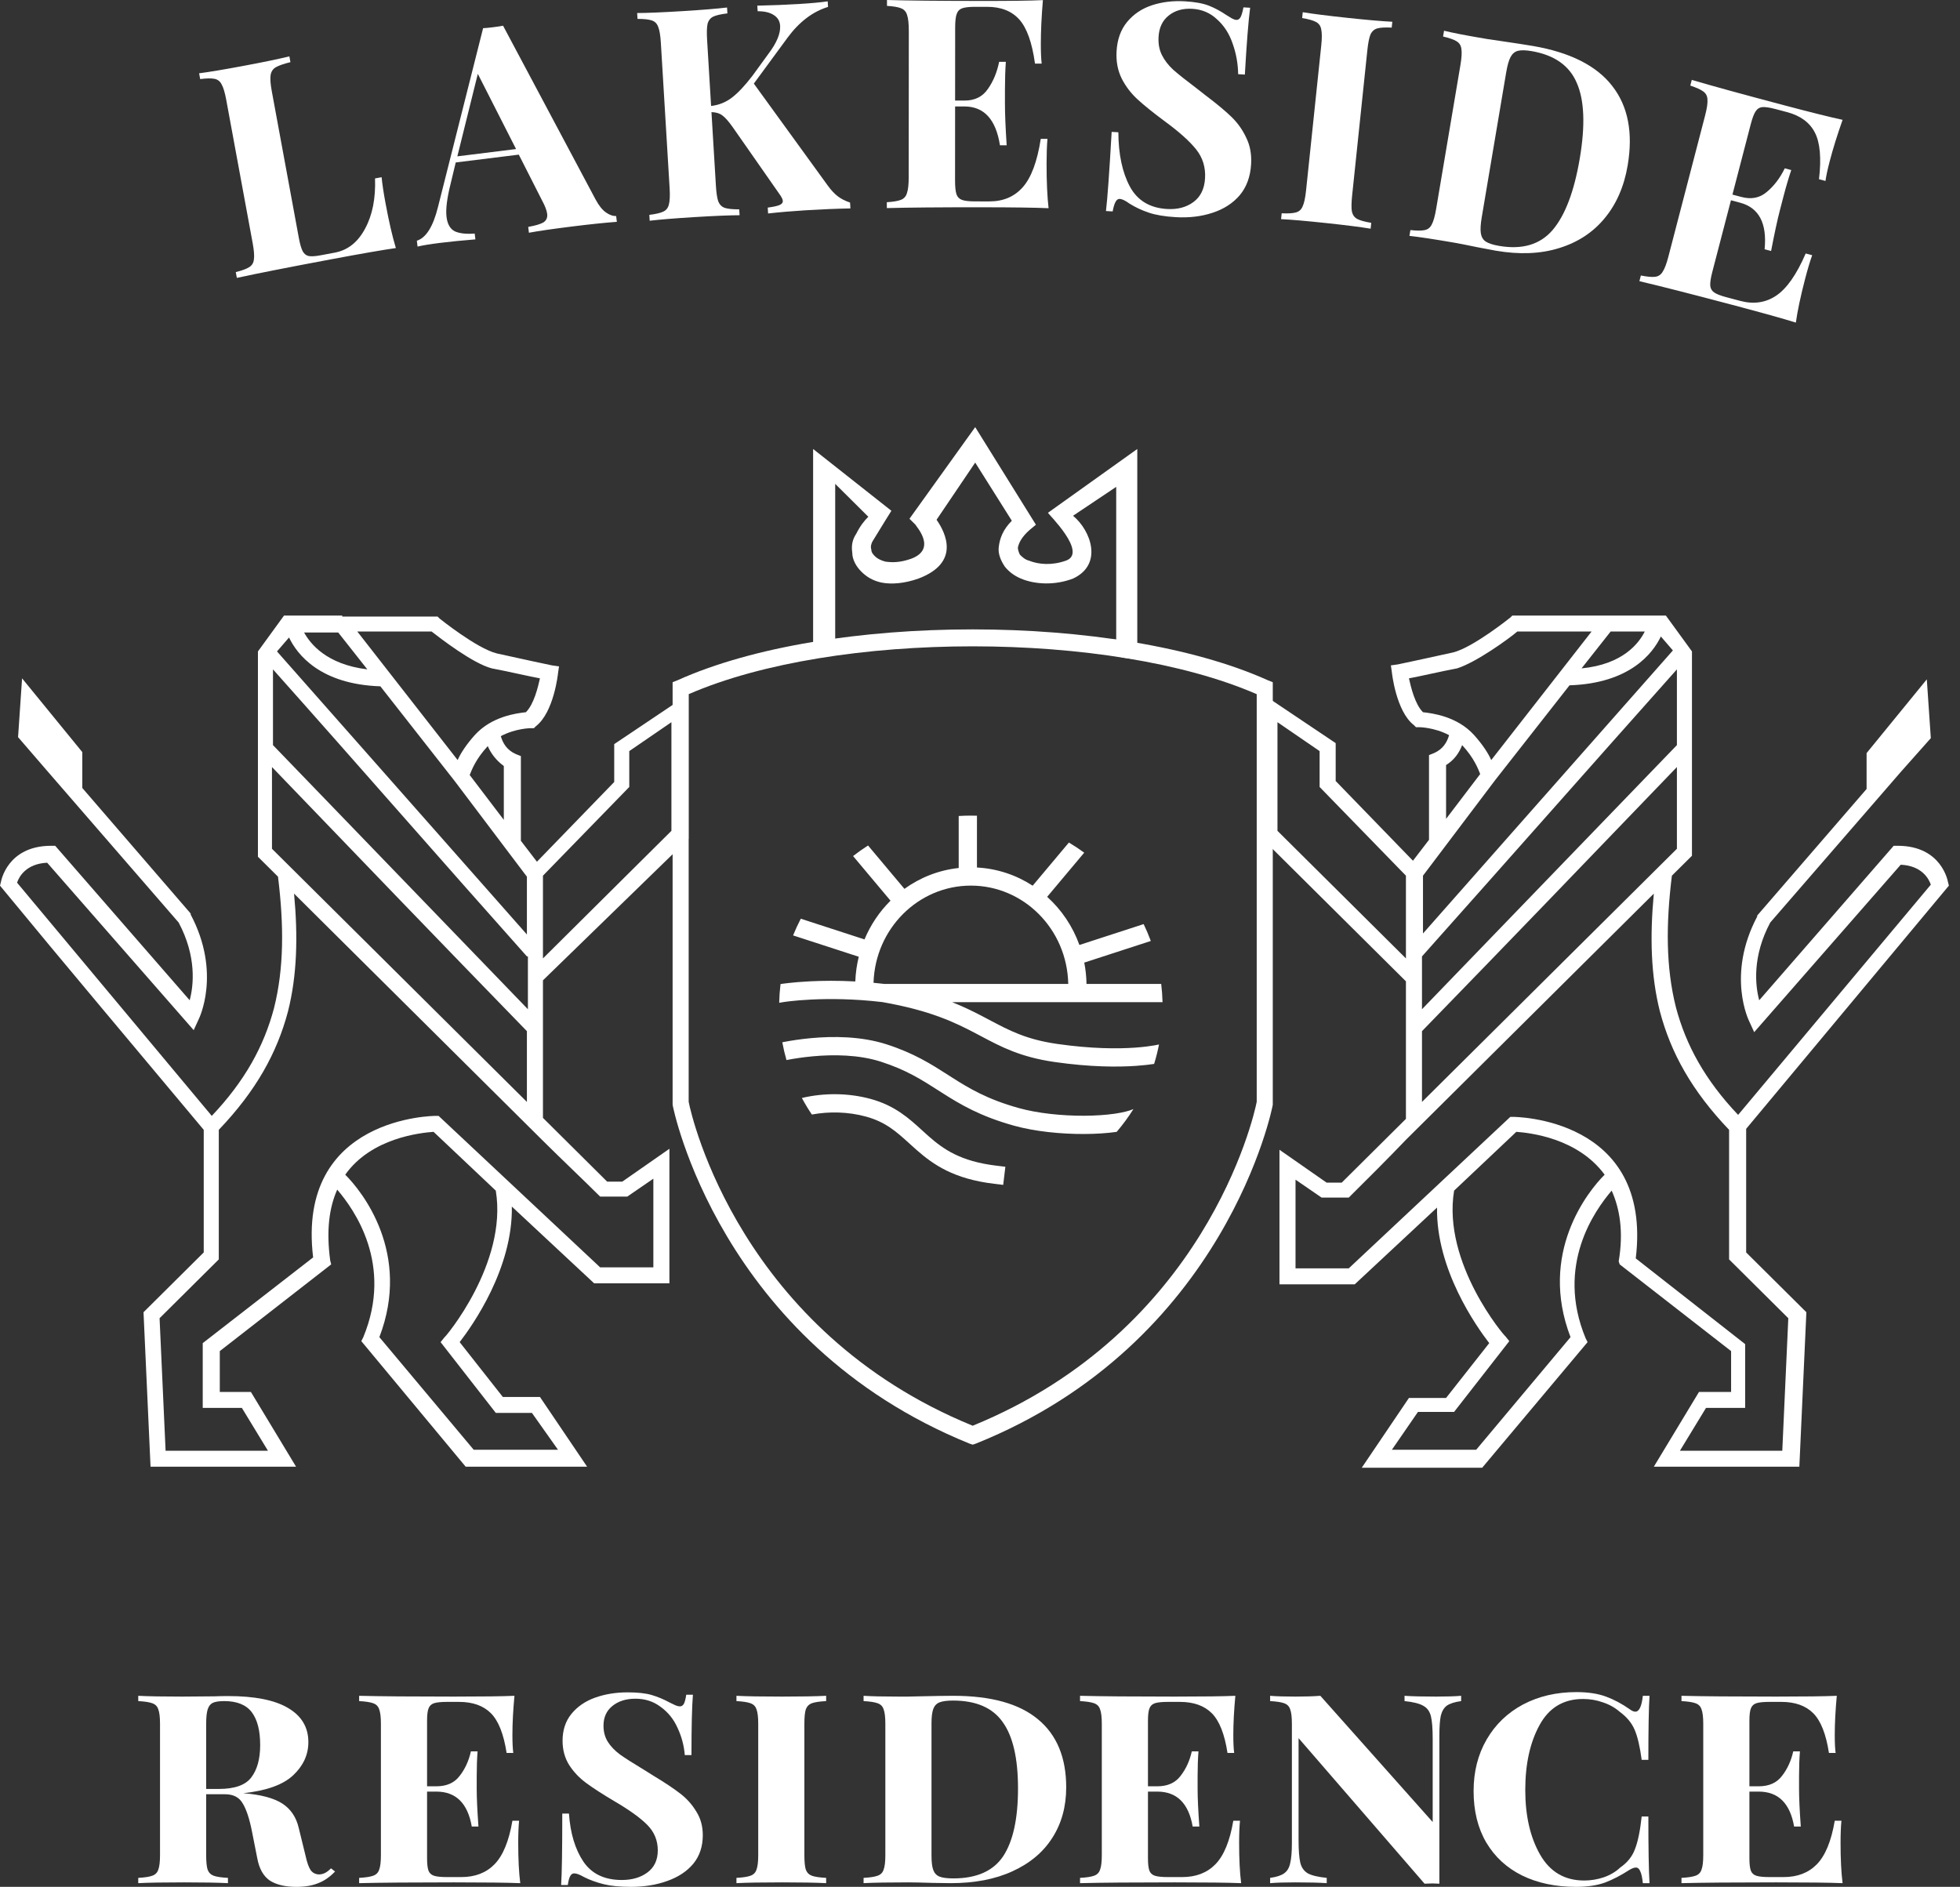 <svg width="322" height="310" viewBox="0 0 322 310" fill="none" xmlns="http://www.w3.org/2000/svg">
    <rect x="0" y="0" width="322" height="310" fill="#333333" stroke="none"/>
    <path d="M55.047 307.478C54.189 308.377 53.267 309.014 52.281 309.391C51.296 309.797 50.103 310 48.704 310C46.86 310 45.398 309.652 44.317 308.957C43.267 308.232 42.584 307.014 42.266 305.304L41.407 300.957C40.994 298.841 40.485 297.29 39.881 296.304C39.309 295.29 38.339 294.783 36.972 294.783H33.872V304.783C33.872 305.884 33.952 306.681 34.11 307.174C34.301 307.667 34.635 308 35.112 308.174C35.589 308.348 36.368 308.464 37.449 308.522V309.391C35.732 309.304 33.331 309.261 30.247 309.261C26.845 309.261 24.334 309.304 22.712 309.391V308.522C23.761 308.464 24.524 308.348 25.001 308.174C25.51 308 25.844 307.667 26.003 307.174C26.194 306.681 26.289 305.884 26.289 304.783V283.217C26.289 282.116 26.194 281.319 26.003 280.826C25.844 280.333 25.51 280 25.001 279.826C24.524 279.652 23.761 279.536 22.712 279.478V278.609C24.334 278.696 26.75 278.739 29.961 278.739L35.255 278.696C35.891 278.667 36.622 278.652 37.449 278.652C41.837 278.652 45.127 279.304 47.321 280.609C49.547 281.913 50.66 283.783 50.66 286.217C50.66 288.275 49.833 290.087 48.18 291.652C46.526 293.217 43.792 294.203 39.977 294.609C42.838 294.841 44.968 295.406 46.367 296.304C47.766 297.203 48.672 298.551 49.086 300.348L50.183 304.826C50.437 305.986 50.723 306.797 51.041 307.261C51.391 307.725 51.868 307.957 52.472 307.957C52.854 307.928 53.172 307.841 53.426 307.696C53.712 307.551 54.03 307.304 54.38 306.957L55.047 307.478ZM36.829 279.478C35.97 279.478 35.334 279.58 34.921 279.783C34.54 279.986 34.269 280.348 34.11 280.87C33.952 281.391 33.872 282.174 33.872 283.217V293.913H35.923C38.53 293.913 40.31 293.29 41.264 292.043C42.25 290.768 42.743 288.986 42.743 286.696C42.743 284.319 42.282 282.522 41.36 281.304C40.438 280.087 38.927 279.478 36.829 279.478Z" fill="white"/>
    <path d="M85.137 302.783C85.137 305.449 85.248 307.652 85.471 309.391C83.309 309.304 79.668 309.261 74.549 309.261C67.618 309.261 62.435 309.304 59.001 309.391V308.522C60.05 308.464 60.814 308.348 61.291 308.174C61.799 308 62.133 307.667 62.292 307.174C62.483 306.681 62.578 305.884 62.578 304.783V283.217C62.578 282.116 62.483 281.319 62.292 280.826C62.133 280.333 61.799 280 61.291 279.826C60.814 279.652 60.05 279.536 59.001 279.478V278.609C62.435 278.696 67.618 278.739 74.549 278.739C79.223 278.739 82.546 278.696 84.517 278.609C84.294 281.014 84.183 283.159 84.183 285.043C84.183 286.319 84.231 287.304 84.326 288H83.229C82.752 284.899 81.894 282.725 80.654 281.478C79.414 280.232 77.665 279.609 75.407 279.609H73.452C72.466 279.609 71.751 279.681 71.306 279.826C70.861 279.971 70.559 280.261 70.4 280.696C70.241 281.101 70.161 281.768 70.161 282.696V293.478H71.688C73.373 293.478 74.644 292.913 75.503 291.783C76.393 290.652 77.013 289.304 77.363 287.739H78.46C78.365 288.957 78.317 290.319 78.317 291.826V293.913C78.317 295.391 78.412 297.449 78.603 300.087H77.506C76.838 296.261 74.899 294.348 71.688 294.348H70.161V305.304C70.161 306.232 70.241 306.913 70.4 307.348C70.559 307.754 70.861 308.029 71.306 308.174C71.751 308.319 72.466 308.391 73.452 308.391H75.789C78.046 308.391 79.859 307.696 81.226 306.304C82.625 304.884 83.611 302.493 84.183 299.13H85.28C85.184 300.087 85.137 301.304 85.137 302.783Z" fill="white"/>
    <path d="M103.105 278.043C104.759 278.043 106.078 278.188 107.064 278.478C108.049 278.768 109.051 279.188 110.068 279.739C110.418 279.913 110.72 280.058 110.975 280.174C111.261 280.29 111.499 280.348 111.69 280.348C111.976 280.348 112.199 280.203 112.358 279.913C112.517 279.594 112.644 279.101 112.739 278.435H113.836C113.677 280.377 113.598 283.681 113.598 288.348H112.501C112.374 286.783 111.976 285.29 111.308 283.87C110.672 282.449 109.75 281.304 108.542 280.435C107.366 279.536 105.983 279.087 104.393 279.087C102.835 279.087 101.563 279.493 100.578 280.304C99.624 281.087 99.147 282.159 99.147 283.522C99.147 284.536 99.385 285.42 99.862 286.174C100.339 286.928 101.007 287.623 101.865 288.261C102.724 288.87 104.043 289.71 105.824 290.783L107.35 291.739C109.226 292.87 110.704 293.855 111.785 294.696C112.866 295.536 113.741 296.522 114.408 297.652C115.108 298.754 115.458 300.043 115.458 301.522C115.458 303.377 114.933 304.942 113.884 306.217C112.835 307.464 111.404 308.406 109.591 309.043C107.811 309.681 105.824 310 103.63 310C101.849 310 100.371 309.855 99.195 309.565C98.018 309.275 96.937 308.884 95.951 308.391C95.252 307.986 94.711 307.783 94.33 307.783C94.044 307.783 93.821 307.942 93.662 308.261C93.503 308.551 93.376 309.029 93.281 309.696H92.184C92.311 307.87 92.374 303.957 92.374 297.957H93.471C93.694 301.203 94.489 303.841 95.856 305.87C97.223 307.87 99.322 308.87 102.151 308.87C103.868 308.87 105.283 308.449 106.396 307.609C107.509 306.768 108.065 305.565 108.065 304C108.065 302.377 107.493 300.986 106.348 299.826C105.204 298.667 103.391 297.362 100.911 295.913C99.004 294.783 97.478 293.797 96.333 292.957C95.188 292.116 94.25 291.13 93.519 290C92.788 288.841 92.422 287.507 92.422 286C92.422 284.261 92.899 282.797 93.853 281.609C94.839 280.391 96.142 279.493 97.764 278.913C99.385 278.333 101.166 278.043 103.105 278.043Z" fill="white"/>
    <path d="M135.725 279.478C134.644 279.536 133.865 279.652 133.388 279.826C132.911 280 132.577 280.333 132.386 280.826C132.227 281.319 132.148 282.116 132.148 283.217V304.783C132.148 305.884 132.227 306.681 132.386 307.174C132.577 307.667 132.911 308 133.388 308.174C133.865 308.348 134.644 308.464 135.725 308.522V309.391C134.008 309.304 131.607 309.261 128.523 309.261C125.121 309.261 122.609 309.304 120.988 309.391V308.522C122.037 308.464 122.8 308.348 123.277 308.174C123.786 308 124.119 307.667 124.278 307.174C124.469 306.681 124.565 305.884 124.565 304.783V283.217C124.565 282.116 124.469 281.319 124.278 280.826C124.119 280.333 123.786 280 123.277 279.826C122.8 279.652 122.037 279.536 120.988 279.478V278.609C122.609 278.696 125.121 278.739 128.523 278.739C131.607 278.739 134.008 278.696 135.725 278.609V279.478Z" fill="white"/>
    <path d="M156.61 278.609C162.81 278.609 167.452 279.899 170.536 282.478C173.62 285.029 175.162 288.754 175.162 293.652C175.162 296.812 174.399 299.58 172.873 301.957C171.379 304.304 169.201 306.13 166.339 307.435C163.509 308.739 160.123 309.391 156.181 309.391L153.224 309.348C151.38 309.29 150.044 309.261 149.217 309.261C145.943 309.261 143.494 309.304 141.873 309.391V308.522C142.922 308.464 143.685 308.348 144.162 308.174C144.671 308 145.005 307.667 145.164 307.174C145.354 306.681 145.45 305.884 145.45 304.783V283.217C145.45 282.116 145.354 281.319 145.164 280.826C145.005 280.333 144.671 280 144.162 279.826C143.685 279.652 142.922 279.536 141.873 279.478V278.609C143.208 278.696 145.132 278.739 147.644 278.739H149.122L151.03 278.696C153.637 278.638 155.497 278.609 156.61 278.609ZM156.562 279.391C155.576 279.391 154.829 279.493 154.321 279.696C153.844 279.899 153.51 280.261 153.319 280.783C153.128 281.304 153.033 282.087 153.033 283.13V304.87C153.033 305.913 153.128 306.696 153.319 307.217C153.51 307.739 153.844 308.101 154.321 308.304C154.829 308.507 155.592 308.609 156.61 308.609C160.457 308.609 163.191 307.391 164.813 304.957C166.434 302.493 167.245 298.783 167.245 293.826C167.245 288.87 166.403 285.232 164.718 282.913C163.064 280.565 160.346 279.391 156.562 279.391Z" fill="white"/>
    <path d="M203.57 302.783C203.57 305.449 203.681 307.652 203.904 309.391C201.742 309.304 198.101 309.261 192.982 309.261C186.051 309.261 180.868 309.304 177.434 309.391V308.522C178.484 308.464 179.247 308.348 179.724 308.174C180.232 308 180.566 307.667 180.725 307.174C180.916 306.681 181.011 305.884 181.011 304.783V283.217C181.011 282.116 180.916 281.319 180.725 280.826C180.566 280.333 180.232 280 179.724 279.826C179.247 279.652 178.484 279.536 177.434 279.478V278.609C180.868 278.696 186.051 278.739 192.982 278.739C197.656 278.739 200.979 278.696 202.95 278.609C202.727 281.014 202.616 283.159 202.616 285.043C202.616 286.319 202.664 287.304 202.759 288H201.662C201.185 284.899 200.327 282.725 199.087 281.478C197.847 280.232 196.098 279.609 193.841 279.609H191.885C190.9 279.609 190.184 279.681 189.739 279.826C189.294 279.971 188.992 280.261 188.833 280.696C188.674 281.101 188.594 281.768 188.594 282.696V293.478H190.121C191.806 293.478 193.078 292.913 193.936 291.783C194.826 290.652 195.446 289.304 195.796 287.739H196.893C196.798 288.957 196.75 290.319 196.75 291.826V293.913C196.75 295.391 196.845 297.449 197.036 300.087H195.939C195.271 296.261 193.332 294.348 190.121 294.348H188.594V305.304C188.594 306.232 188.674 306.913 188.833 307.348C188.992 307.754 189.294 308.029 189.739 308.174C190.184 308.319 190.9 308.391 191.885 308.391H194.222C196.48 308.391 198.292 307.696 199.659 306.304C201.058 304.884 202.044 302.493 202.616 299.13H203.713C203.618 300.087 203.57 301.304 203.57 302.783Z" fill="white"/>
    <path d="M240.045 279.478C238.995 279.623 238.216 279.87 237.708 280.217C237.231 280.565 236.897 281.116 236.706 281.87C236.547 282.623 236.468 283.739 236.468 285.217V309.478L235.323 309.435L234.035 309.478L213.337 285.565V302.261C213.337 303.971 213.432 305.232 213.623 306.043C213.814 306.826 214.227 307.406 214.863 307.783C215.499 308.13 216.532 308.377 217.963 308.522V309.391C216.723 309.304 215.006 309.261 212.812 309.261C211.063 309.261 209.68 309.304 208.663 309.391V308.522C209.712 308.377 210.475 308.13 210.952 307.783C211.461 307.435 211.795 306.884 211.954 306.13C212.144 305.377 212.24 304.261 212.24 302.783V283.217C212.24 282.116 212.144 281.319 211.954 280.826C211.795 280.333 211.461 280 210.952 279.826C210.475 279.652 209.712 279.536 208.663 279.478V278.609C209.68 278.696 211.063 278.739 212.812 278.739C214.402 278.739 215.769 278.696 216.914 278.609L235.371 299.348V285.739C235.371 284.029 235.275 282.783 235.085 282C234.894 281.188 234.48 280.609 233.845 280.261C233.209 279.884 232.175 279.623 230.745 279.478V278.609C231.985 278.696 233.701 278.739 235.895 278.739C237.676 278.739 239.059 278.696 240.045 278.609V279.478Z" fill="white"/>
    <path d="M258.974 278C260.882 278 262.503 278.246 263.839 278.739C265.174 279.232 266.478 279.928 267.75 280.826C268.099 281.087 268.401 281.217 268.656 281.217C269.292 281.217 269.705 280.348 269.896 278.609H270.993C270.865 280.58 270.802 284.087 270.802 289.13H269.705C269.419 286.986 269.037 285.348 268.56 284.217C268.083 283.087 267.273 282.101 266.128 281.261C265.333 280.565 264.411 280.043 263.362 279.696C262.313 279.319 261.216 279.13 260.071 279.13C256.86 279.13 254.475 280.565 252.917 283.435C251.359 286.275 250.58 289.826 250.58 294.087C250.58 298.319 251.391 301.855 253.013 304.696C254.634 307.536 257.051 308.957 260.262 308.957C261.343 308.957 262.408 308.783 263.457 308.435C264.538 308.058 265.444 307.522 266.176 306.826C267.352 306.014 268.163 305 268.608 303.783C269.085 302.565 269.451 300.783 269.705 298.435H270.802C270.802 303.681 270.865 307.333 270.993 309.391H269.896C269.8 308.464 269.657 307.812 269.466 307.435C269.308 307.029 269.069 306.826 268.751 306.826C268.497 306.826 268.163 306.942 267.75 307.174C266.319 308.101 264.952 308.812 263.648 309.304C262.344 309.768 260.771 310 258.926 310C255.556 310 252.599 309.377 250.056 308.13C247.544 306.884 245.588 305.087 244.189 302.739C242.79 300.362 242.091 297.536 242.091 294.261C242.091 291.072 242.806 288.246 244.237 285.783C245.668 283.319 247.655 281.406 250.199 280.043C252.774 278.681 255.699 278 258.974 278Z" fill="white"/>
    <path d="M302.378 302.783C302.378 305.449 302.489 307.652 302.712 309.391C300.55 309.304 296.909 309.261 291.79 309.261C284.859 309.261 279.676 309.304 276.243 309.391V308.522C277.292 308.464 278.055 308.348 278.532 308.174C279.041 308 279.374 307.667 279.533 307.174C279.724 306.681 279.82 305.884 279.82 304.783V283.217C279.82 282.116 279.724 281.319 279.533 280.826C279.374 280.333 279.041 280 278.532 279.826C278.055 279.652 277.292 279.536 276.243 279.478V278.609C279.676 278.696 284.859 278.739 291.79 278.739C296.464 278.739 299.787 278.696 301.758 278.609C301.536 281.014 301.424 283.159 301.424 285.043C301.424 286.319 301.472 287.304 301.567 288H300.47C299.993 284.899 299.135 282.725 297.895 281.478C296.655 280.232 294.906 279.609 292.649 279.609H290.693C289.708 279.609 288.992 279.681 288.547 279.826C288.102 279.971 287.8 280.261 287.641 280.696C287.482 281.101 287.403 281.768 287.403 282.696V293.478H288.929C290.614 293.478 291.886 292.913 292.744 291.783C293.634 290.652 294.254 289.304 294.604 287.739H295.701C295.606 288.957 295.558 290.319 295.558 291.826V293.913C295.558 295.391 295.653 297.449 295.844 300.087H294.747C294.08 296.261 292.14 294.348 288.929 294.348H287.403V305.304C287.403 306.232 287.482 306.913 287.641 307.348C287.8 307.754 288.102 308.029 288.547 308.174C288.992 308.319 289.708 308.391 290.693 308.391H293.03C295.288 308.391 297.1 307.696 298.467 306.304C299.866 304.884 300.852 302.493 301.424 299.13H302.521C302.426 300.087 302.378 301.304 302.378 302.783Z" fill="white"/>
    <path fill-rule="evenodd" clip-rule="evenodd" d="M133.378 183.11C136.251 182.575 139.382 182.658 142.263 183.447C145.509 184.335 147.286 185.949 149.399 187.867C149.781 188.215 150.174 188.572 150.589 188.937C153.343 191.356 156.7 193.695 163.321 194.489L164.811 194.668L165.168 191.689L163.679 191.511C157.8 190.805 154.987 188.807 152.57 186.683C152.212 186.368 151.855 186.042 151.493 185.711C149.365 183.767 147.043 181.644 143.055 180.553C139.351 179.54 135.329 179.534 131.736 180.392C132.238 181.327 132.787 182.234 133.378 183.11ZM129.206 174.162C129.28 174.148 129.356 174.133 129.435 174.118C130.441 173.928 131.865 173.698 133.526 173.546C136.878 173.237 141.063 173.254 144.714 174.428C148.867 175.764 151.413 177.393 154.132 179.134L154.132 179.134C154.329 179.26 154.528 179.387 154.728 179.515C157.727 181.427 160.995 183.389 166.599 184.945C170.018 185.895 174.288 186.324 178.131 186.308C180.031 186.3 181.856 186.184 183.453 185.959C184.458 184.783 185.379 183.531 186.205 182.215C185.524 182.511 184.472 182.782 183.099 182.979C181.65 183.187 179.94 183.301 178.119 183.308C174.462 183.323 170.482 182.91 167.402 182.055C162.205 180.611 159.223 178.823 156.341 176.985C156.136 176.855 155.932 176.724 155.728 176.593L155.728 176.593C152.998 174.844 150.165 173.03 145.633 171.572C141.423 170.218 136.771 170.234 133.252 170.558C131.477 170.721 129.956 170.966 128.877 171.171C128.753 171.194 128.634 171.217 128.522 171.24C128.704 172.231 128.933 173.206 129.206 174.162ZM128.009 164.752L128.743 164.632L128.743 164.632L128.743 164.632L128.744 164.632L128.744 164.631L128.755 164.63L128.807 164.622C128.854 164.615 128.928 164.604 129.026 164.59C129.224 164.562 129.521 164.524 129.911 164.48C130.69 164.393 131.837 164.288 133.282 164.218C136.167 164.078 140.235 164.077 144.956 164.636C152.895 166.026 156.943 168.006 160.447 169.855C160.687 169.981 160.925 170.108 161.163 170.234C164.488 171.999 167.656 173.68 173.288 174.485C179.144 175.322 183.625 175.325 186.667 175.112C187.876 175.028 188.857 174.909 189.606 174.795C189.928 173.752 190.197 172.686 190.41 171.6C190.404 171.601 190.398 171.602 190.392 171.604C190.229 171.64 189.974 171.693 189.627 171.753C188.934 171.873 187.875 172.021 186.458 172.12C183.625 172.318 179.356 172.321 173.712 171.515C168.606 170.786 165.831 169.314 162.548 167.573C162.317 167.45 162.084 167.326 161.847 167.201C160.253 166.36 158.536 165.488 156.429 164.651L190 164.652L190.989 164.652C190.962 163.639 190.888 162.638 190.767 161.652L190 161.652L178.497 161.651C178.477 160.455 178.351 159.284 178.129 158.148L189.062 154.595C188.712 153.649 188.319 152.724 187.884 151.823L177.331 155.253C176.226 152.18 174.389 149.468 172.034 147.343L178.12 140.09C177.31 139.495 176.47 138.938 175.604 138.422L169.653 145.513C166.983 143.777 163.86 142.705 160.5 142.526V134.016C160.168 134.005 159.835 134 159.5 134C158.828 134 158.161 134.021 157.5 134.062V142.606C154.2 142.96 151.158 144.179 148.586 146.034L142.607 138.908C141.759 139.448 140.938 140.028 140.147 140.644L146.299 147.975C144.489 149.771 143.027 151.932 142.024 154.339L131.56 150.939C131.095 151.829 130.672 152.744 130.292 153.682L141.084 157.188C140.761 158.494 140.566 159.852 140.514 161.246C137.63 161.092 135.119 161.125 133.136 161.221C131.623 161.295 130.414 161.406 129.579 161.499C129.161 161.545 128.836 161.587 128.613 161.618C128.502 161.634 128.415 161.647 128.356 161.656L128.286 161.667L128.266 161.67L128.26 161.671L128.258 161.671L128.257 161.671C128.257 161.671 128.257 161.671 128.5 163.151L128.257 161.671L128.23 161.676C128.107 162.687 128.033 163.714 128.009 164.752ZM159.5 145.5C168.185 145.5 175.317 152.661 175.497 161.651L145.262 161.651C144.667 161.581 144.082 161.52 143.508 161.466C143.782 152.563 150.875 145.5 159.5 145.5Z" fill="white"/>
    <path fill-rule="evenodd" clip-rule="evenodd" d="M137.046 104.97L160.212 103.729L183.377 105.083V79.988L176.287 84.737C179.255 87.193 181.234 92.76 176.287 95.053C173.32 96.199 170.022 96.035 167.714 95.053C166.56 94.562 165.735 93.907 165.076 93.088C164.416 92.105 163.921 90.959 164.086 89.813C164.251 88.503 164.746 87.029 166.23 85.555L160.212 75.999L153.864 85.392C155.348 87.52 157.821 92.433 150.896 95.053C148.588 95.872 146.444 96.035 144.795 95.708C143.311 95.38 142.322 94.725 141.498 93.907C140.673 93.088 140.014 91.942 140.014 90.795C139.849 89.649 140.014 88.667 140.673 87.684C141.333 86.374 141.992 85.555 142.652 84.9L137.211 79.497V104.97H137.046ZM184.592 108.06L176.756 106.328L160.212 105.462L143.806 106.328L133.583 108.245V73.766L146.444 83.918C146.444 83.918 144.795 86.538 143.311 88.994C143.147 89.322 142.982 89.813 143.147 90.304C143.147 90.795 143.476 91.123 143.806 91.45C144.136 91.778 144.795 92.105 145.455 92.269C146.609 92.433 147.928 92.433 149.742 91.778C154.029 90.14 150.401 86.374 150.401 86.21L149.412 85.228L160.212 70.174L170.187 86.21L169.198 87.029C167.879 88.175 167.384 89.158 167.219 89.977C167.219 90.304 167.384 90.795 167.549 91.123C167.879 91.45 168.373 91.942 169.033 92.105C170.682 92.76 172.825 92.924 175.133 92.105C178.761 90.795 172.165 84.409 172.165 84.246L186.84 73.766V108.357L184.592 108.06Z" fill="white"/>
    <path fill-rule="evenodd" clip-rule="evenodd" d="M113.139 114.048V181.02C113.634 183.64 121.713 218.682 159.8 234.238C197.887 218.682 205.967 183.64 206.461 181.02V114.048C194.425 108.808 177.113 106.188 159.8 106.188C142.488 106.188 125.175 108.808 113.139 114.048ZM110.501 181.348V112.083L111.325 111.755C123.691 106.188 141.663 103.404 159.8 103.404C177.772 103.404 195.909 106.188 208.275 111.755L209.099 112.083V181.348V181.512C209.099 181.675 201.515 220.647 160.295 237.186L159.8 237.349L159.305 237.186C118.085 220.483 110.501 181.675 110.501 181.512V181.348Z" fill="white"/>
    <path fill-rule="evenodd" clip-rule="evenodd" d="M56.224 101.295H56.389H71.888L72.218 101.622C72.218 101.622 78.318 106.535 81.616 107.353C85.243 108.172 90.684 109.318 90.684 109.318L91.838 109.482L91.673 110.628C91.673 110.628 91.014 117.014 88.046 119.307L87.716 119.634H87.222C87.222 119.634 84.748 119.634 82.275 120.944C82.605 122.09 83.264 123.237 84.748 123.892L85.573 124.219V138.138L88.211 141.576L100.907 128.477V122.254L113.108 114.067V137.81L89.2 161.062V168.595V183.659L99.752 194.139H102.226L109.975 188.736V210.841H97.609L84.089 198.233C84.254 208.385 77.659 217.719 75.515 220.502L82.605 229.509H88.706L96.455 240.971H76.504L59.357 220.339L59.687 219.684C64.633 207.73 58.203 198.724 55.4 195.449C54.081 198.397 53.586 202.163 54.245 207.075L54.41 207.73L36.109 221.976V228.69H41.22L48.64 240.971H24.732L23.578 215.59L33.471 205.765V185.624C22.259 172.197 11.047 158.934 0 145.506L0.165 144.851C0.165 144.851 1.154 138.956 8.409 138.956H9.068L31.162 164.337C31.822 161.881 32.316 157.132 29.349 151.565L7.914 126.839L2.968 121.108L3.627 111.447L13.52 123.564V129.459L31.327 150.091V150.255C36.438 159.916 32.646 167.448 32.646 167.448L31.822 169.25L7.749 141.74C4.287 141.904 3.133 144.033 2.803 145.015L34.79 183.332C40.231 177.601 43.363 171.87 45.012 165.647C46.661 159.097 46.661 152.056 45.672 144.033L42.374 140.758V123.4V122.909V107.026L46.661 101.131H53.751H56.224V101.295ZM89.2 143.869V156.477V157.46L110.305 136.5V118.652L103.38 123.4V129.295L89.2 143.869ZM81.451 195.613L71.228 185.952C69.085 186.116 61.006 186.934 56.719 192.993C59.522 195.777 67.601 205.929 62.325 219.684L77.823 238.187H91.673L87.386 232.129H81.451L72.382 220.502L73.042 219.684C73.042 219.848 83.429 207.566 81.451 195.613ZM89.2 187.426L86.892 185.133L48.31 146.816C48.969 153.857 48.804 160.244 47.321 166.138C45.507 173.016 42.044 179.238 35.944 185.624V206.911L26.216 216.573L27.205 238.351H44.023L39.736 231.31H33.306V220.666L51.443 206.584C48.64 183.332 71.558 183.332 71.558 183.332H72.053L98.598 208.221H107.337V193.648L103.05 196.595H98.598C95.63 193.648 92.333 190.537 89.2 187.426ZM86.562 169.413C72.547 155.004 58.697 140.594 44.682 126.02V139.448L86.562 181.039V169.413ZM80.132 122.582C78.153 124.71 77.494 126.512 77.164 127.33L82.77 134.699V125.857C81.451 124.874 80.626 123.728 80.132 122.582ZM86.562 157.132C72.547 141.413 58.862 125.693 44.847 109.973V122.418L86.727 165.811V157.132H86.562ZM74.691 128.313L62.489 112.757C52.597 112.429 48.804 107.517 47.485 104.733L45.507 107.026L86.562 153.53V144.033L74.691 128.313ZM60.346 109.973L55.565 103.915H49.959C50.948 105.716 53.586 109.154 60.346 109.973ZM70.898 103.751H58.697L75.185 124.874C75.68 123.728 76.669 122.254 77.988 120.781C80.791 117.669 84.913 117.178 86.397 117.014C87.716 115.704 88.376 112.921 88.706 111.447C86.892 111.119 83.429 110.301 80.791 109.809C77.659 108.991 72.382 104.897 70.898 103.751Z" fill="white"/>
    <path fill-rule="evenodd" clip-rule="evenodd" d="M264.115 101.131H263.95H248.451L248.122 101.458C248.122 101.458 242.021 106.371 238.724 107.19C235.096 108.008 229.655 109.154 229.655 109.154L228.501 109.318L228.666 110.464C228.666 110.464 229.325 116.851 232.293 119.143L232.623 119.471H233.118C233.118 119.471 235.591 119.471 238.064 120.781C237.734 121.927 237.075 123.073 235.591 123.728L234.766 124.055V137.974L232.128 141.413L219.433 128.313V122.09L207.231 113.903V137.646L230.974 161.226V168.758V183.823L220.422 194.303H217.949L210.199 188.899V211.005H222.565L236.085 198.397C235.921 208.549 242.516 217.883 244.659 220.666L237.569 229.672H231.469L223.719 241.135H243.505L260.817 220.503L260.488 219.848C255.541 207.894 261.972 198.888 264.775 195.613C266.094 198.56 266.753 202.327 265.929 207.239L266.094 207.73L284.395 221.976V228.69H279.119L271.7 240.971H295.607L296.761 215.59L286.869 205.765V185.461C297.915 172.197 309.127 158.77 320.174 145.506L320.009 144.851C320.009 144.851 319.02 138.956 311.765 138.956H311.106L289.012 164.337C288.352 161.881 287.858 157.132 290.826 151.565L312.26 126.839L317.206 121.272L316.547 111.611L306.654 123.728V129.623L288.682 150.419V150.582C283.571 160.244 287.363 167.776 287.363 167.776L288.188 169.577L312.26 142.068C315.723 142.231 316.877 144.36 317.206 145.343L285.549 183.168C280.108 177.437 276.976 171.706 275.327 165.483C273.678 158.934 273.678 151.892 274.667 143.869L277.965 140.594V123.4V122.909V107.026L273.678 101.131H266.588H264.115ZM230.974 143.869V156.477V157.46L209.87 136.5V118.652L216.794 123.4V129.295L230.974 143.869ZM238.888 195.613L249.111 185.952C251.254 186.116 259.169 186.934 263.62 192.993C260.817 195.777 252.738 205.929 258.015 219.684L242.516 238.187H228.666L232.953 231.965H238.888L247.957 220.339L247.297 219.52C247.297 219.684 236.91 207.567 238.888 195.613ZM230.974 187.262L233.283 184.969L271.7 146.816C271.04 153.857 271.205 160.244 272.689 166.138C274.503 173.016 277.965 179.238 284.066 185.624V206.912L293.793 216.573L292.804 238.351H275.986L280.273 231.31H286.704V220.83L268.732 206.748C271.535 183.496 248.616 183.496 248.616 183.496H248.122L221.576 208.385H212.837V193.812L217.124 196.759H221.576C224.709 193.648 227.841 190.537 230.974 187.262ZM233.612 169.413C247.627 155.004 261.477 140.594 275.492 126.02V139.448L233.612 181.039V169.413ZM240.207 122.418C242.186 124.547 242.846 126.348 243.175 127.167L237.569 134.535V125.693C238.888 124.874 239.713 123.728 240.207 122.418ZM233.612 157.132C247.627 141.413 261.477 125.693 275.492 109.973V122.418L233.612 165.811V157.132ZM245.649 128.149L257.85 112.593C267.742 112.266 271.535 107.353 272.854 104.57L274.832 106.862L233.777 153.366V143.869L245.649 128.149ZM259.828 109.809L264.61 103.751H270.216C269.226 105.716 266.588 109.154 259.828 109.809ZM249.276 103.751H261.477L244.989 124.874C244.494 123.728 243.505 122.254 242.186 120.781C239.383 117.669 235.261 117.178 233.777 117.014C232.458 115.704 231.799 112.921 231.469 111.447C233.282 111.119 236.745 110.301 239.383 109.809C242.516 108.827 247.957 104.897 249.276 103.751Z" fill="white"/>
    <path d="M47.715 10.211C46.597 10.486 45.789 10.768 45.29 11.059C44.823 11.342 44.545 11.771 44.456 12.345C44.367 12.918 44.433 13.806 44.655 15.009L49.102 39.125C49.289 40.138 49.505 40.867 49.749 41.313C49.988 41.726 50.31 41.977 50.716 42.065C51.153 42.146 51.811 42.105 52.69 41.94L54.996 41.507C57.13 41.107 58.788 39.797 59.97 37.578C61.183 35.353 61.73 32.599 61.611 29.314L62.694 29.111C62.798 30.204 63.008 31.606 63.323 33.315C63.883 36.353 64.454 38.833 65.036 40.754C62.884 41.059 59.282 41.686 54.23 42.633C47.388 43.916 42.282 44.923 38.91 45.654L38.735 44.705C39.759 44.447 40.489 44.179 40.924 43.901C41.392 43.617 41.654 43.191 41.712 42.624C41.801 42.05 41.734 41.162 41.513 39.959L37.17 16.412C36.949 15.21 36.694 14.357 36.406 13.854C36.15 13.346 35.754 13.044 35.217 12.948C34.711 12.846 33.934 12.861 32.887 12.992L32.712 12.042C34.33 11.837 36.818 11.42 40.176 10.79C43.377 10.189 45.831 9.68 47.54 9.261L47.715 10.211Z" fill="white"/>
    <path d="M97.855 32.791C98.396 33.794 98.965 34.502 99.561 34.914C100.159 35.327 100.713 35.517 101.223 35.486L101.34 36.445C99.428 36.585 97.014 36.836 94.099 37.198C90.868 37.599 88.466 37.946 86.894 38.238L86.777 37.279C87.973 37.066 88.811 36.816 89.29 36.53C89.766 36.211 89.967 35.748 89.893 35.141C89.823 34.566 89.539 33.823 89.042 32.912L85.231 25.405L74.871 26.691L74.039 30.152C73.433 32.562 73.206 34.391 73.358 35.637C73.502 36.819 73.952 37.606 74.708 37.999C75.491 38.356 76.583 38.48 77.985 38.371L78.102 39.329C75.936 39.501 73.966 39.697 72.192 39.917C70.734 40.098 69.537 40.295 68.598 40.509L68.481 39.55C69.998 39.07 71.156 37.224 71.954 34.011L79.367 4.629C79.719 4.618 80.276 4.565 81.036 4.471C81.796 4.376 82.333 4.293 82.646 4.222L97.855 32.791ZM84.781 24.488L78.498 12.132L75.135 25.686L84.781 24.488Z" fill="white"/>
    <path d="M136.035 30.549C136.557 31.259 137.087 31.823 137.624 32.242C138.161 32.66 138.837 33.006 139.653 33.279L139.711 34.242C137.475 34.283 134.987 34.387 132.247 34.555C130.144 34.684 128.124 34.856 126.186 35.072L126.128 34.108C127.016 33.989 127.647 33.854 128.022 33.702C128.428 33.548 128.622 33.31 128.603 32.989C128.587 32.732 128.388 32.341 128.004 31.816L120.391 20.914C119.692 19.925 119.109 19.267 118.641 18.941C118.206 18.613 117.62 18.44 116.883 18.42L117.61 30.47C117.683 31.691 117.816 32.57 118.008 33.106C118.233 33.641 118.589 33.99 119.079 34.153C119.569 34.317 120.357 34.397 121.444 34.395L121.502 35.359C119.776 35.368 117.367 35.468 114.277 35.657C110.868 35.866 108.354 36.069 106.734 36.265L106.676 35.301C107.724 35.172 108.481 34.997 108.947 34.775C109.445 34.551 109.757 34.161 109.884 33.605C110.042 33.047 110.084 32.157 110.011 30.936L108.569 7.029C108.496 5.808 108.347 4.931 108.123 4.396C107.93 3.86 107.573 3.511 107.052 3.349C106.563 3.186 105.79 3.104 104.735 3.104L104.677 2.14C106.307 2.137 108.827 2.031 112.237 1.822C115.327 1.632 117.73 1.436 119.444 1.234L119.503 2.198C118.423 2.329 117.65 2.505 117.184 2.728C116.718 2.95 116.405 3.34 116.247 3.898C116.121 4.454 116.094 5.342 116.168 6.563L116.822 17.408C118.093 17.266 119.232 16.809 120.241 16.037C121.25 15.266 122.377 14.068 123.622 12.444L126.235 8.848C127.598 7.056 128.241 5.516 128.164 4.231C128.117 3.46 127.762 2.869 127.097 2.458C126.465 2.046 125.589 1.841 124.47 1.845L124.415 0.93C126.747 0.883 129.107 0.787 131.497 0.64C133.345 0.527 134.839 0.387 135.98 0.22L136.036 1.136C133.524 1.903 131.307 3.587 129.385 6.188L123.844 13.736L136.035 30.549Z" fill="white"/>
    <path d="M171.937 26.867C171.935 29.829 172.045 32.276 172.267 34.207C170.097 34.109 166.442 34.058 161.303 34.054C154.344 34.049 149.141 34.094 145.694 34.188L145.694 33.222C146.748 33.158 147.514 33.03 147.993 32.837C148.504 32.645 148.839 32.275 148.999 31.728C149.191 31.18 149.288 30.295 149.288 29.072L149.306 5.121C149.307 3.898 149.211 3.013 149.02 2.465C148.861 1.918 148.526 1.547 148.016 1.354C147.537 1.16 146.771 1.031 145.718 0.966L145.718 0C149.166 0.099 154.369 0.151 161.327 0.156C166.02 0.16 169.355 0.114 171.334 0.019C171.109 2.691 170.996 5.073 170.994 7.165C170.993 8.582 171.04 9.676 171.135 10.449L170.034 10.448C169.558 7.003 168.698 4.588 167.454 3.203C166.21 1.818 164.455 1.124 162.188 1.123L160.225 1.121C159.236 1.121 158.518 1.2 158.07 1.361C157.623 1.522 157.32 1.843 157.16 2.326C157 2.777 156.92 3.517 156.919 4.547L156.91 16.523L158.443 16.524C160.134 16.525 161.412 15.898 162.274 14.643C163.169 13.389 163.793 11.892 164.145 10.154L165.246 10.155C165.149 11.507 165.101 13.02 165.099 14.694L165.098 17.012C165.096 18.653 165.191 20.939 165.38 23.869L164.279 23.868C163.611 19.618 161.666 17.492 158.442 17.49L156.91 17.488L156.901 29.657C156.9 30.687 156.979 31.444 157.139 31.927C157.298 32.378 157.601 32.684 158.048 32.845C158.495 33.006 159.213 33.087 160.202 33.088L162.548 33.09C164.815 33.091 166.635 32.32 168.008 30.776C169.414 29.199 170.405 26.544 170.983 22.811L172.084 22.811C171.987 23.873 171.939 25.226 171.937 26.867Z" fill="white"/>
    <path d="M194.65 0.215C196.307 0.311 197.62 0.549 198.59 0.928C199.559 1.307 200.536 1.831 201.521 2.501C201.86 2.715 202.154 2.893 202.402 3.036C202.681 3.182 202.916 3.26 203.108 3.271C203.394 3.288 203.627 3.14 203.804 2.828C203.984 2.484 204.143 1.945 204.281 1.211L205.38 1.275C205.097 3.419 204.808 7.078 204.512 12.252L203.412 12.188C203.384 10.445 203.081 8.767 202.502 7.153C201.954 5.542 201.103 4.218 199.947 3.184C198.825 2.119 197.467 1.54 195.874 1.447C194.313 1.356 193.012 1.732 191.973 2.574C190.967 3.386 190.421 4.547 190.334 6.058C190.27 7.183 190.453 8.177 190.883 9.04C191.313 9.904 191.938 10.714 192.758 11.471C193.58 12.196 194.849 13.205 196.566 14.498L198.034 15.648C199.843 17.011 201.262 18.19 202.292 19.185C203.322 20.18 204.136 21.324 204.733 22.616C205.365 23.878 205.633 25.329 205.539 26.968C205.422 29.025 204.796 30.73 203.664 32.083C202.533 33.403 201.039 34.364 199.182 34.965C197.357 35.569 195.345 35.806 193.147 35.678C191.362 35.574 189.889 35.327 188.729 34.937C187.568 34.547 186.509 34.05 185.553 33.446C184.877 32.955 184.349 32.699 183.966 32.677C183.679 32.66 183.446 32.824 183.267 33.168C183.089 33.48 182.931 34.003 182.793 34.736L181.694 34.672C181.937 32.655 182.249 28.32 182.63 21.668L183.73 21.732C183.747 25.344 184.376 28.315 185.617 30.645C186.861 32.942 188.9 34.173 191.736 34.338C193.457 34.438 194.902 34.055 196.071 33.188C197.24 32.321 197.874 31.02 197.973 29.284C198.076 27.485 197.591 25.909 196.517 24.556C195.444 23.204 193.71 21.652 191.316 19.9C189.476 18.535 188.009 17.354 186.915 16.355C185.821 15.356 184.944 14.208 184.283 12.912C183.623 11.584 183.341 10.084 183.437 8.413C183.548 6.485 184.118 4.89 185.15 3.628C186.215 2.335 187.579 1.415 189.241 0.867C190.903 0.319 192.706 0.102 194.65 0.215Z" fill="white"/>
    <path d="M228.637 4.533C227.551 4.482 226.76 4.528 226.264 4.669C225.768 4.81 225.396 5.143 225.148 5.667C224.933 6.194 224.761 7.066 224.633 8.283L222.138 32.101C222.01 33.317 221.998 34.206 222.099 34.767C222.233 35.332 222.527 35.736 222.983 35.978C223.44 36.221 224.204 36.432 225.276 36.611L225.176 37.572C223.472 37.293 221.08 36.989 218.001 36.661C214.604 36.299 212.092 36.08 210.463 36.004L210.563 35.043C211.617 35.091 212.393 35.044 212.889 34.903C213.417 34.765 213.789 34.432 214.005 33.905C214.252 33.381 214.44 32.511 214.567 31.294L217.063 7.476C217.19 6.259 217.187 5.369 217.054 4.804C216.952 4.243 216.657 3.839 216.169 3.593C215.713 3.35 214.965 3.141 213.924 2.965L214.025 2.005C215.634 2.274 218.136 2.589 221.533 2.951C224.612 3.279 227.014 3.486 228.738 3.573L228.637 4.533Z" fill="white"/>
    <path d="M251.822 7.551C257.958 8.605 262.314 10.806 264.89 14.154C267.471 17.471 268.309 21.811 267.404 27.174C266.82 30.633 265.553 33.534 263.604 35.877C261.691 38.194 259.198 39.823 256.125 40.765C253.083 41.713 249.611 41.852 245.709 41.182L242.791 40.632C240.976 40.255 239.66 39.996 238.842 39.856C235.601 39.3 233.17 38.931 231.549 38.751L231.709 37.799C232.759 37.914 233.535 37.917 234.039 37.807C234.575 37.703 234.967 37.395 235.215 36.882C235.495 36.375 235.737 35.519 235.94 34.313L239.925 10.702C240.129 9.496 240.181 8.607 240.084 8.035C240.017 7.468 239.749 7.047 239.277 6.77C238.837 6.498 238.104 6.242 237.076 6L237.236 5.048C238.542 5.37 240.438 5.744 242.924 6.171L244.387 6.422L246.283 6.699C248.874 7.078 250.72 7.362 251.822 7.551ZM251.63 8.4C250.654 8.233 249.896 8.217 249.355 8.353C248.846 8.494 248.448 8.834 248.163 9.373C247.878 9.911 247.639 10.752 247.446 11.895L243.429 35.696C243.237 36.839 243.186 37.712 243.279 38.316C243.371 38.919 243.635 39.373 244.069 39.676C244.535 39.984 245.272 40.225 246.279 40.398C250.086 41.051 253.017 40.183 255.072 37.793C257.132 35.371 258.62 31.446 259.536 26.019C260.452 20.593 260.29 16.467 259.051 13.642C257.848 10.79 255.375 9.043 251.63 8.4Z" fill="white"/>
    <path d="M296.555 45.815C295.81 48.679 295.302 51.075 295.032 53C292.957 52.351 289.434 51.368 284.463 50.053C277.732 48.271 272.688 46.985 269.329 46.196L269.572 45.262C270.607 45.469 271.38 45.541 271.892 45.477C272.435 45.421 272.852 45.148 273.144 44.66C273.467 44.18 273.783 43.348 274.091 42.165L280.12 18.999C280.428 17.815 280.558 16.935 280.511 16.356C280.494 15.786 280.263 15.342 279.818 15.024C279.403 14.715 278.695 14.394 277.692 14.062L277.935 13.128C281.245 14.104 286.266 15.483 292.996 17.265C297.535 18.466 300.773 19.274 302.712 19.687C301.823 22.214 301.115 24.49 300.589 26.514C300.232 27.884 300.003 28.955 299.901 29.727L298.836 29.445C299.24 25.99 299.014 23.434 298.158 21.777C297.303 20.119 295.779 19 293.587 18.42L291.688 17.917C290.731 17.664 290.016 17.558 289.543 17.599C289.07 17.64 288.696 17.874 288.42 18.3C288.152 18.695 287.889 19.391 287.629 20.387L284.615 31.97L286.097 32.363C287.733 32.796 289.126 32.516 290.276 31.522C291.456 30.536 292.435 29.248 293.212 27.656L294.278 27.938C293.845 29.222 293.417 30.673 292.996 32.292L292.413 34.534C291.999 36.122 291.517 38.357 290.964 41.24L289.899 40.958C290.32 36.676 288.972 34.122 285.854 33.297L284.372 32.904L281.308 44.674C281.049 45.671 280.936 46.423 280.969 46.931C281.01 47.408 281.226 47.781 281.618 48.051C282.009 48.321 282.684 48.583 283.641 48.836L285.91 49.437C288.102 50.017 290.057 49.736 291.773 48.593C293.529 47.427 295.154 45.111 296.65 41.646L297.715 41.928C297.355 42.931 296.969 44.227 296.555 45.815Z" fill="white"/>
</svg>
